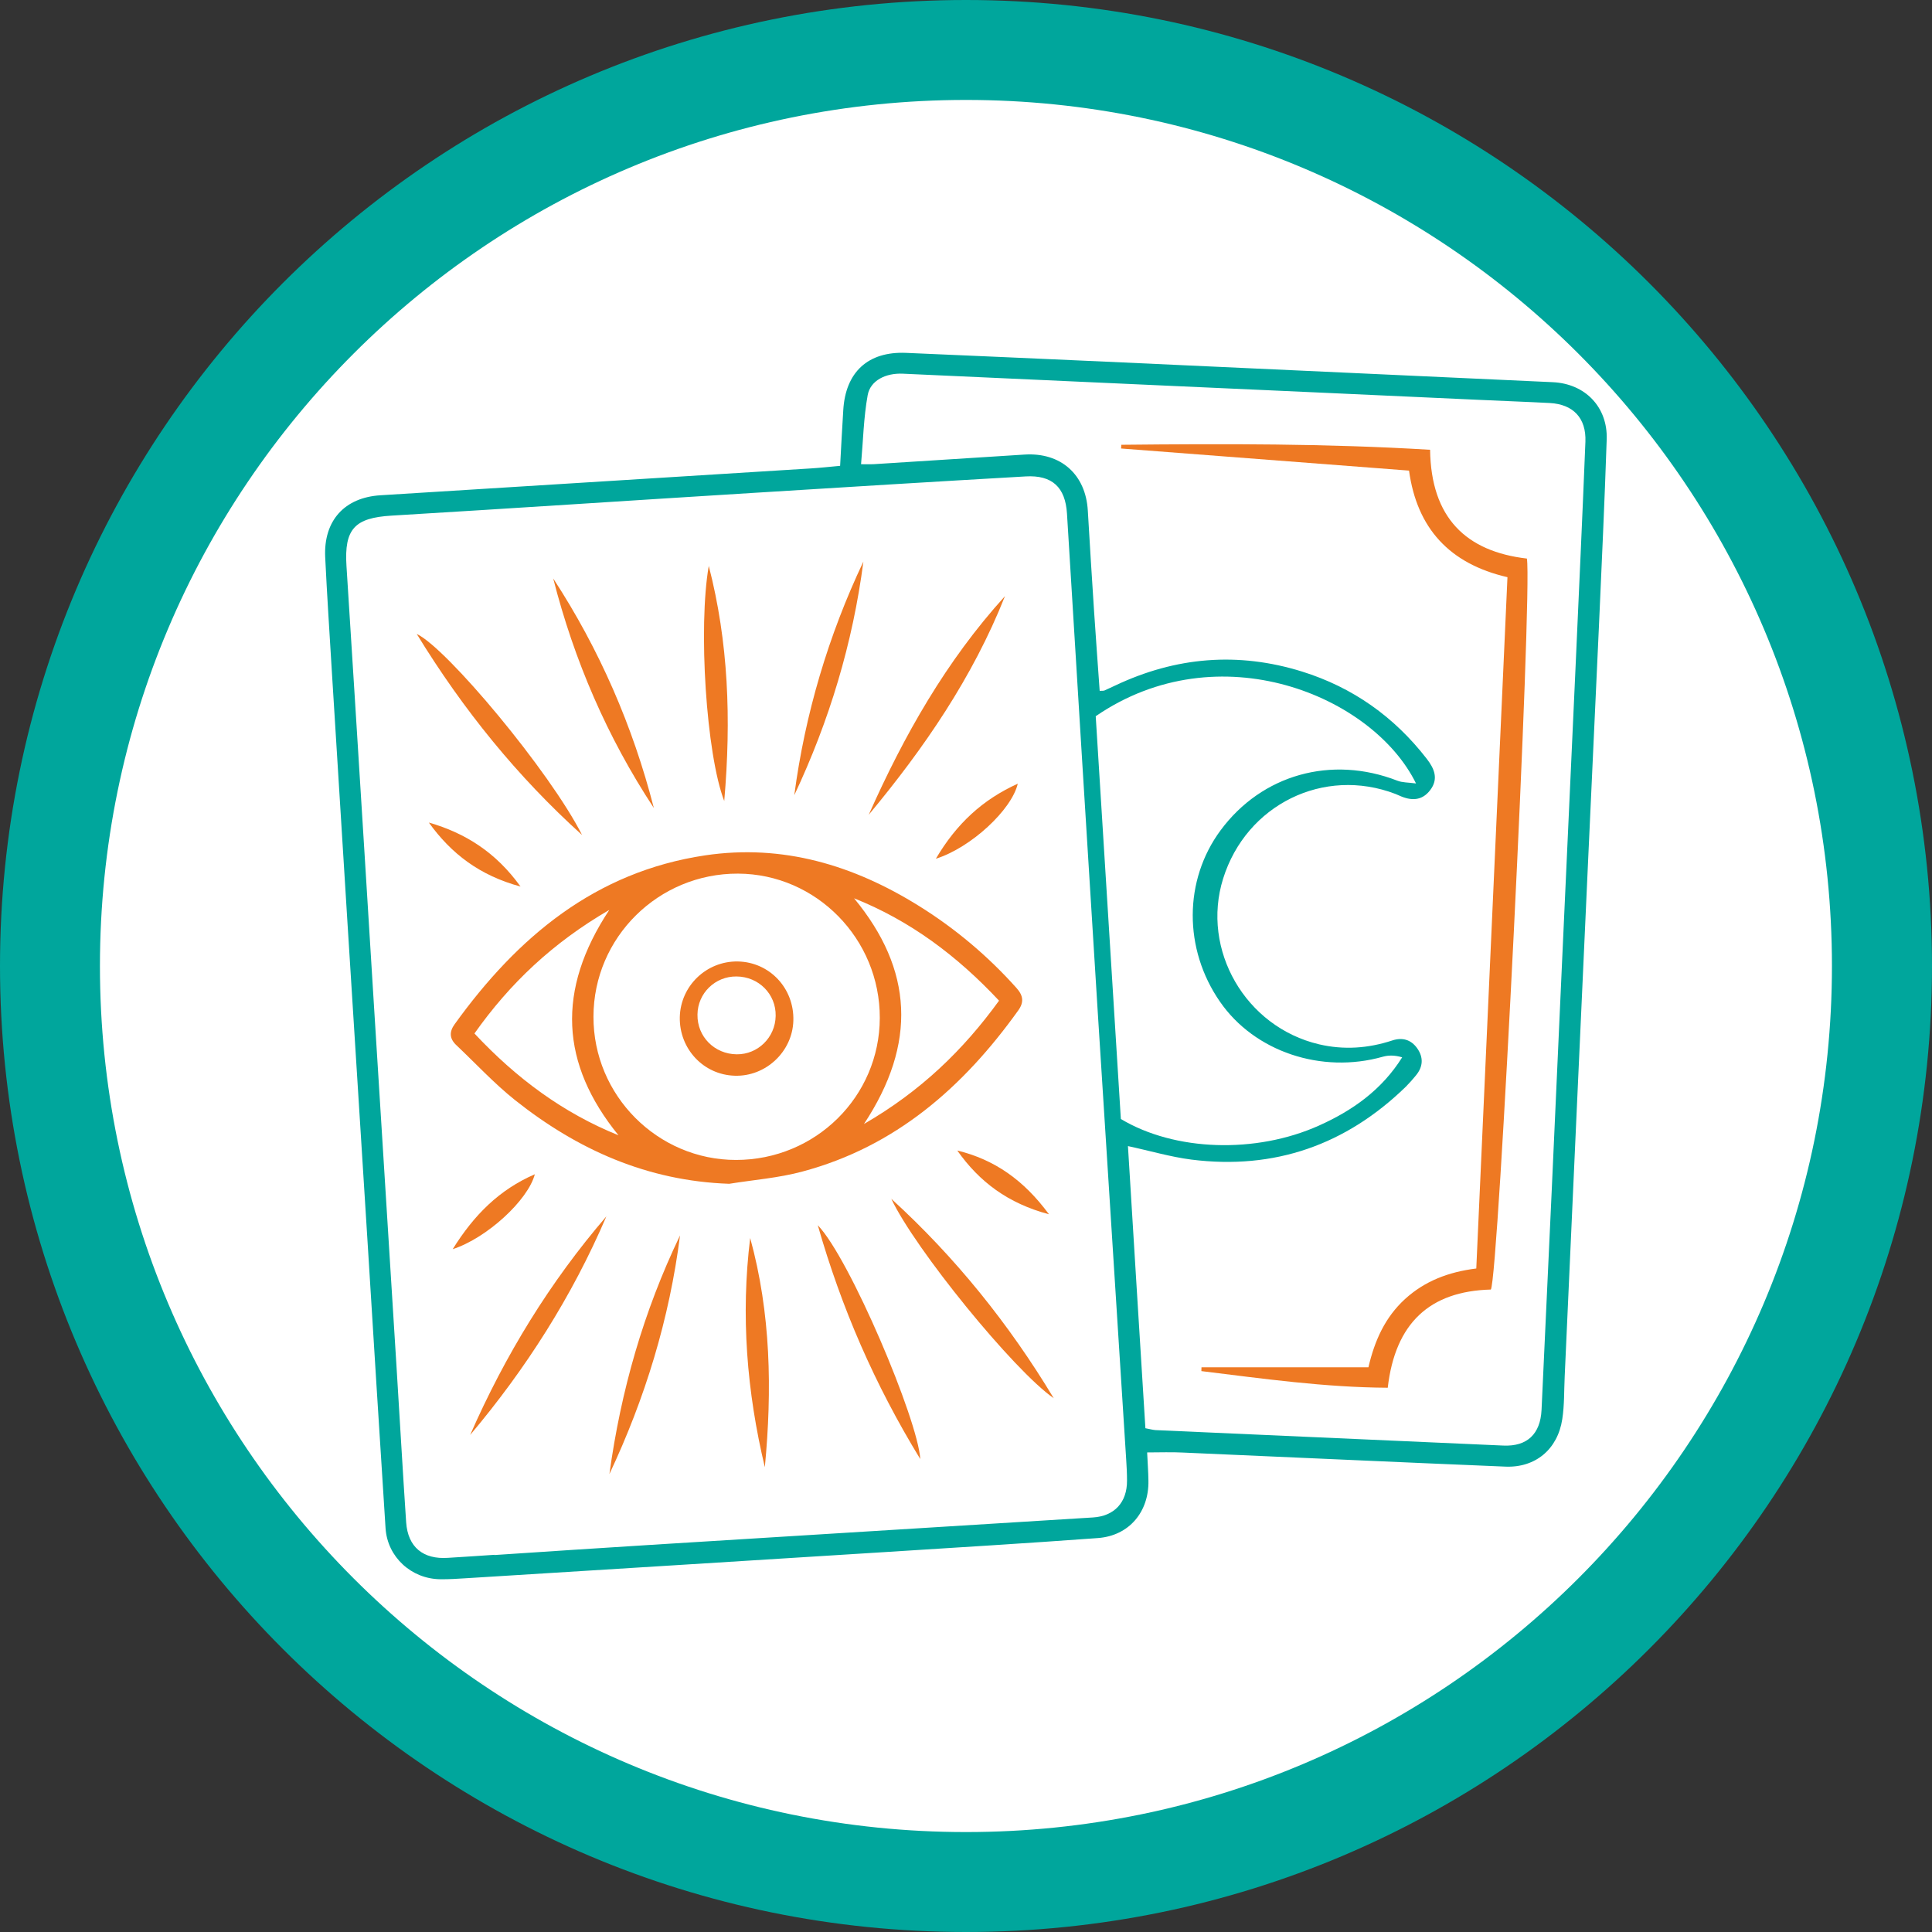 <?xml version="1.0" encoding="UTF-8"?> <!-- Generator: Adobe Illustrator 24.2.0, SVG Export Plug-In . SVG Version: 6.00 Build 0) --> <svg xmlns="http://www.w3.org/2000/svg" xmlns:xlink="http://www.w3.org/1999/xlink" id="Слой_1" x="0px" y="0px" viewBox="0 0 1660.6 1660.6" style="enable-background:new 0 0 1660.6 1660.6;" xml:space="preserve"><rect x="0" y="0" width="1660.6" height="1660.6" fill="#333333" stroke="none"/> <style type="text/css"> .st0{fill:#00A69C;} .st1{fill:#FFFFFF;} .st2{fill:#EE7923;} </style> <path class="st0" d="M1660.6,830.3c0,458.5-371.7,830.3-830.3,830.3S0,1288.8,0,830.3S371.7,0,830.3,0S1660.6,371.7,1660.6,830.3z"></path> <path class="st1" d="M1574.6,830.3c0,411.1-333.2,744.4-744.3,744.4S85.9,1241.4,85.9,830.3S419.2,85.9,830.3,85.9 S1574.6,419.2,1574.6,830.3z"></path> <g> <path class="st0" d="M986,1248.4c0.4,9,1,16.6,1.1,24.3c0.5,26.8-16.6,47.3-43.4,49.3c-61.2,4.5-122.5,8.2-183.8,12.1 c-119.6,7.5-239.1,15-358.7,22.4c-7.7,0.5-15.3,1-23,0.9c-24.7-0.4-45.1-19-46.8-43.7c-5.3-81.7-10.3-163.4-15.4-245.1 c-5.7-91.1-11.4-182.1-17.2-273.2c-4.5-72.4-9-144.7-13.5-217.1c-2-33.2-4.2-66.4-5.8-99.6c-1.4-31.2,16.6-51.1,47.5-53 c123.4-7.7,246.8-15.4,370.3-23.1c8-0.5,16-1.4,24.8-2.2c0.9-16.4,1.7-32.1,2.7-47.8c1.9-32.7,21.2-50.7,54-49.3 c114.2,4.9,228.4,10.1,342.5,15.4c71.1,3.2,142.3,6.5,213.4,9.8c27.7,1.3,47.2,21.3,46.3,49.1c-1.8,53.7-4.3,107.4-6.7,161.1 c-3.1,68.6-6.4,137.1-9.5,205.7c-6.7,146.1-13.3,292.2-19.9,438.4c-0.6,12.3-0.2,24.8-2.1,37c-3.9,25.8-23,41.9-48.9,40.8 c-92.5-3.8-184.9-8.1-277.4-12.1C1006.9,1248,997.3,1248.4,986,1248.4z M424.9,1336.4v0.2c45.1-3,90.2-6,135.3-8.8 c126.4-7.9,252.8-15.7,379.1-23.5c18.5-1.1,29.5-12.9,29.4-31.7c0-6-0.3-11.9-0.7-17.9c-8.1-128.5-16.3-257-24.5-385.5 c-8.9-142.5-17.7-285.1-26.4-427.7c-1.4-22.7-12.7-33.3-35.5-32c-78.3,4.5-156.6,9.3-234.9,14.2c-103.4,6.4-206.8,13.3-310.2,19.5 c-31.6,1.9-40.7,11.4-38.7,43.2c2.3,37.4,4.8,74.9,7.1,112.3c5.6,88.9,11.1,177.9,16.6,266.8c6.4,103,12.9,206,19.3,308.9 c2.8,44.7,5.3,89.4,8.3,134.1c1.5,21.3,14.6,32,36,30.5C398.5,1338.2,411.7,1337.3,424.9,1336.4L424.9,1336.4z M984.5,1227.6 c3.7,0.7,6.2,1.4,8.6,1.6c99.7,4.5,199.4,8.9,299.1,13.3c20.4,0.9,31.8-9.9,32.8-30.7c6-127.4,11.8-254.8,17.5-382.2 c3.9-85.2,7.8-170.4,11.7-255.6c2.9-64.8,5.9-129.5,8.5-194.3c0.8-20.4-10.5-32.2-30.6-33.3c-20.9-1.1-41.8-1.8-62.6-2.8 c-87.4-4-174.7-8-262.1-11.9c-77.1-3.5-154.2-7-231.3-10.5c-14.7-0.7-28,5.8-30.3,18.4c-3.5,19.3-3.9,39.2-5.7,59.4 c5.4,0,7.9,0.1,10.5,0c43.4-2.7,86.8-5.6,130.2-8.3c31.1-1.9,52.4,17.2,54.2,48.1c1.7,29,3.5,57.9,5.4,86.8 c1.5,22.8,3.2,45.5,4.8,68.2c2.4-0.1,3.3,0,4.1-0.3c3.1-1.4,6.2-2.9,9.3-4.3c52-24.6,105.5-29.1,160.5-12 c43.6,13.6,79.3,38.9,107.3,75.1c6.5,8.4,10.2,17.2,2.9,26.8c-7.1,9.4-16.5,9.3-26.4,4.8c-1.2-0.5-2.3-1-3.5-1.5 c-61.6-23.6-128.2,9.2-148.1,72.8c-19.1,61.2,19.2,127.5,82.4,142.4c21.3,5,42.3,3.5,63-3.3c8.8-2.9,16.2-0.6,21.4,6.7 c5.6,7.9,5.1,16-1.2,23.5c-2.7,3.3-5.5,6.5-8.5,9.5c-51.5,50.1-113,71.7-184.4,62.7c-17.9-2.3-35.4-7.5-54.5-11.6 C974.4,1066,979.5,1146.7,984.5,1227.6z M941.8,615.6c7.2,115.7,14.4,231.3,21.6,346.2c46.4,27.8,116,30,170.2,5.7 c28.8-12.9,54-30.6,71.6-58.7c-6.3-1.9-11.7-1.9-16.7-0.5c-52.7,14.9-110.3-4.4-139.9-47.3c-31.4-45.3-31.2-104.4,0.5-147.3 c35.5-48,95.3-64.7,151.9-42.7c4.3,1.7,9.3,1.5,16.1,2.4C1180,597.9,1047.6,543,941.8,615.6L941.8,615.6z"></path> <path class="st2" d="M626.8,1017.5c-70.3-2.4-130.5-29.3-184.2-72c-17.9-14.3-33.6-31.3-50.3-47.1c-6-5.6-6.3-11.5-1.5-18.1 c53.9-74.8,120.7-131,215.3-145.1c66.7-9.9,127.5,8.4,183.8,43.5c31.2,19.4,59.4,43.2,83.8,70.5c5.8,6.5,6.6,12.2,1.5,19.3 C828,934.4,769.7,985.6,689.6,1007C669.2,1012.5,647.8,1014.1,626.8,1017.5z M632.6,997c68.3,0,123.4-54.4,123.6-122 c0.2-68-54.6-123.8-121.8-124.1c-68.4-0.3-124.2,54.8-124.3,122.9C509.9,941.5,565.2,997,632.6,997L632.6,997z M734.1,772.1 c50.7,61.3,54.2,124.8,8.5,194c48.8-28.2,85.3-63.5,116.1-106C822.5,821.4,782.2,791.3,734.1,772.1z M531.6,975.8 c-49.9-61.4-53.5-124.7-7.9-193.7c-48.7,28.3-85.5,63.2-115.9,106.2C443.8,926.8,484,956.6,531.6,975.8z"></path> <path class="st2" d="M746.7,700.3c30.3-68.2,66.7-132.4,117.1-187.9C836.1,582.2,794.3,643.1,746.7,700.3z"></path> <path class="st2" d="M500.3,717.7c-55.5-50.1-102.1-107.5-142.1-172.8C383.8,556.8,472.6,663,500.3,717.7z"></path> <path class="st2" d="M475.5,497.2c39.7,60.9,68.4,126.8,86.5,197.3C521.9,633.6,493.5,567.7,475.5,497.2z"></path> <path class="st2" d="M905.7,1201.8c-34.4-23.9-119.3-128.3-139.6-171.4C821.1,1080.6,867.3,1138,905.7,1201.8z"></path> <path class="st2" d="M404.1,1233.4c30-68.5,68.5-131.4,117.1-187.9C491.8,1114.1,452.1,1176.5,404.1,1233.4z"></path> <path class="st2" d="M584.5,1061.9c-9.1,71.7-30,139.9-60.7,205.1C533.6,1195.5,553.2,1127,584.5,1061.9z"></path> <path class="st2" d="M791,1254.1c-39.3-64.3-67.7-129.8-88.1-201C730.4,1081.6,789,1220.3,791,1254.1z"></path> <path class="st2" d="M622.5,688.5C607,648.2,600,539.2,609.2,486.4C626.1,551.8,628.6,618.1,622.5,688.5z"></path> <path class="st2" d="M682.7,683.5c9.2-69.6,29.3-137.3,59.4-200.8C733,552.8,712.8,619.6,682.7,683.5z"></path> <path class="st2" d="M657.4,1261.1c-15.5-64.9-20.8-130.5-12.6-197C662.6,1128.8,663.7,1194.7,657.4,1261.1z"></path> <path class="st2" d="M822.8,988.9c32,7.8,57.2,25.4,78.8,54.8C866.3,1034.3,841.8,1015.8,822.8,988.9z"></path> <path class="st2" d="M804.4,738.1c17.8-30.2,40.2-50.8,70.4-64.5C869.6,696,834.6,728.6,804.4,738.1z"></path> <path class="st2" d="M368.6,707c31.2,9,57.5,25.4,78.8,55C412.2,752.5,387.8,733.7,368.6,707z"></path> <path class="st2" d="M389.1,1073.7c18.4-29.5,40-51.1,70.6-64.4C453.9,1031.5,418.6,1064.1,389.1,1073.7z"></path> <path class="st2" d="M1295.7,496.1c-49.9-11.5-77.8-42.1-84.6-91.6l-247.5-19l0.2-3.2c88.3-0.9,176.6-1.1,265.4,4.3 c0.8,58.6,31,87.4,83.2,93.5c4.8,27.9-24.5,619.6-31,628.3c-52.6,1.4-82.2,28.9-88.6,84.4c-54.1-0.3-107.1-7.8-160.2-14.3 c0-1.1,0.1-2.2,0.1-3.3h143.5c5.4-23.2,14.4-43,31.4-58.6c17-15.5,37.3-23.3,61.3-26.3C1277.8,892.5,1286.7,695,1295.7,496.1z"></path> <path class="st2" d="M584.3,874.3c0.6-26.9,22.9-48.3,49.8-47.9c27.4,0.5,48.7,23.1,47.8,51c-0.8,26.6-23.8,48.1-50.4,47.2 C604.6,923.8,583.8,901.5,584.3,874.3z M633,839.3c-18.3-0.2-33.3,14.4-33.5,32.7c0,0,0,0.1,0,0.1c-0.3,18.9,14.6,33.9,33.7,34.1 c18.2,0.2,33.2-14.5,33.5-33C667.1,854.5,652.1,839.4,633,839.3z"></path> </g> </svg> 
